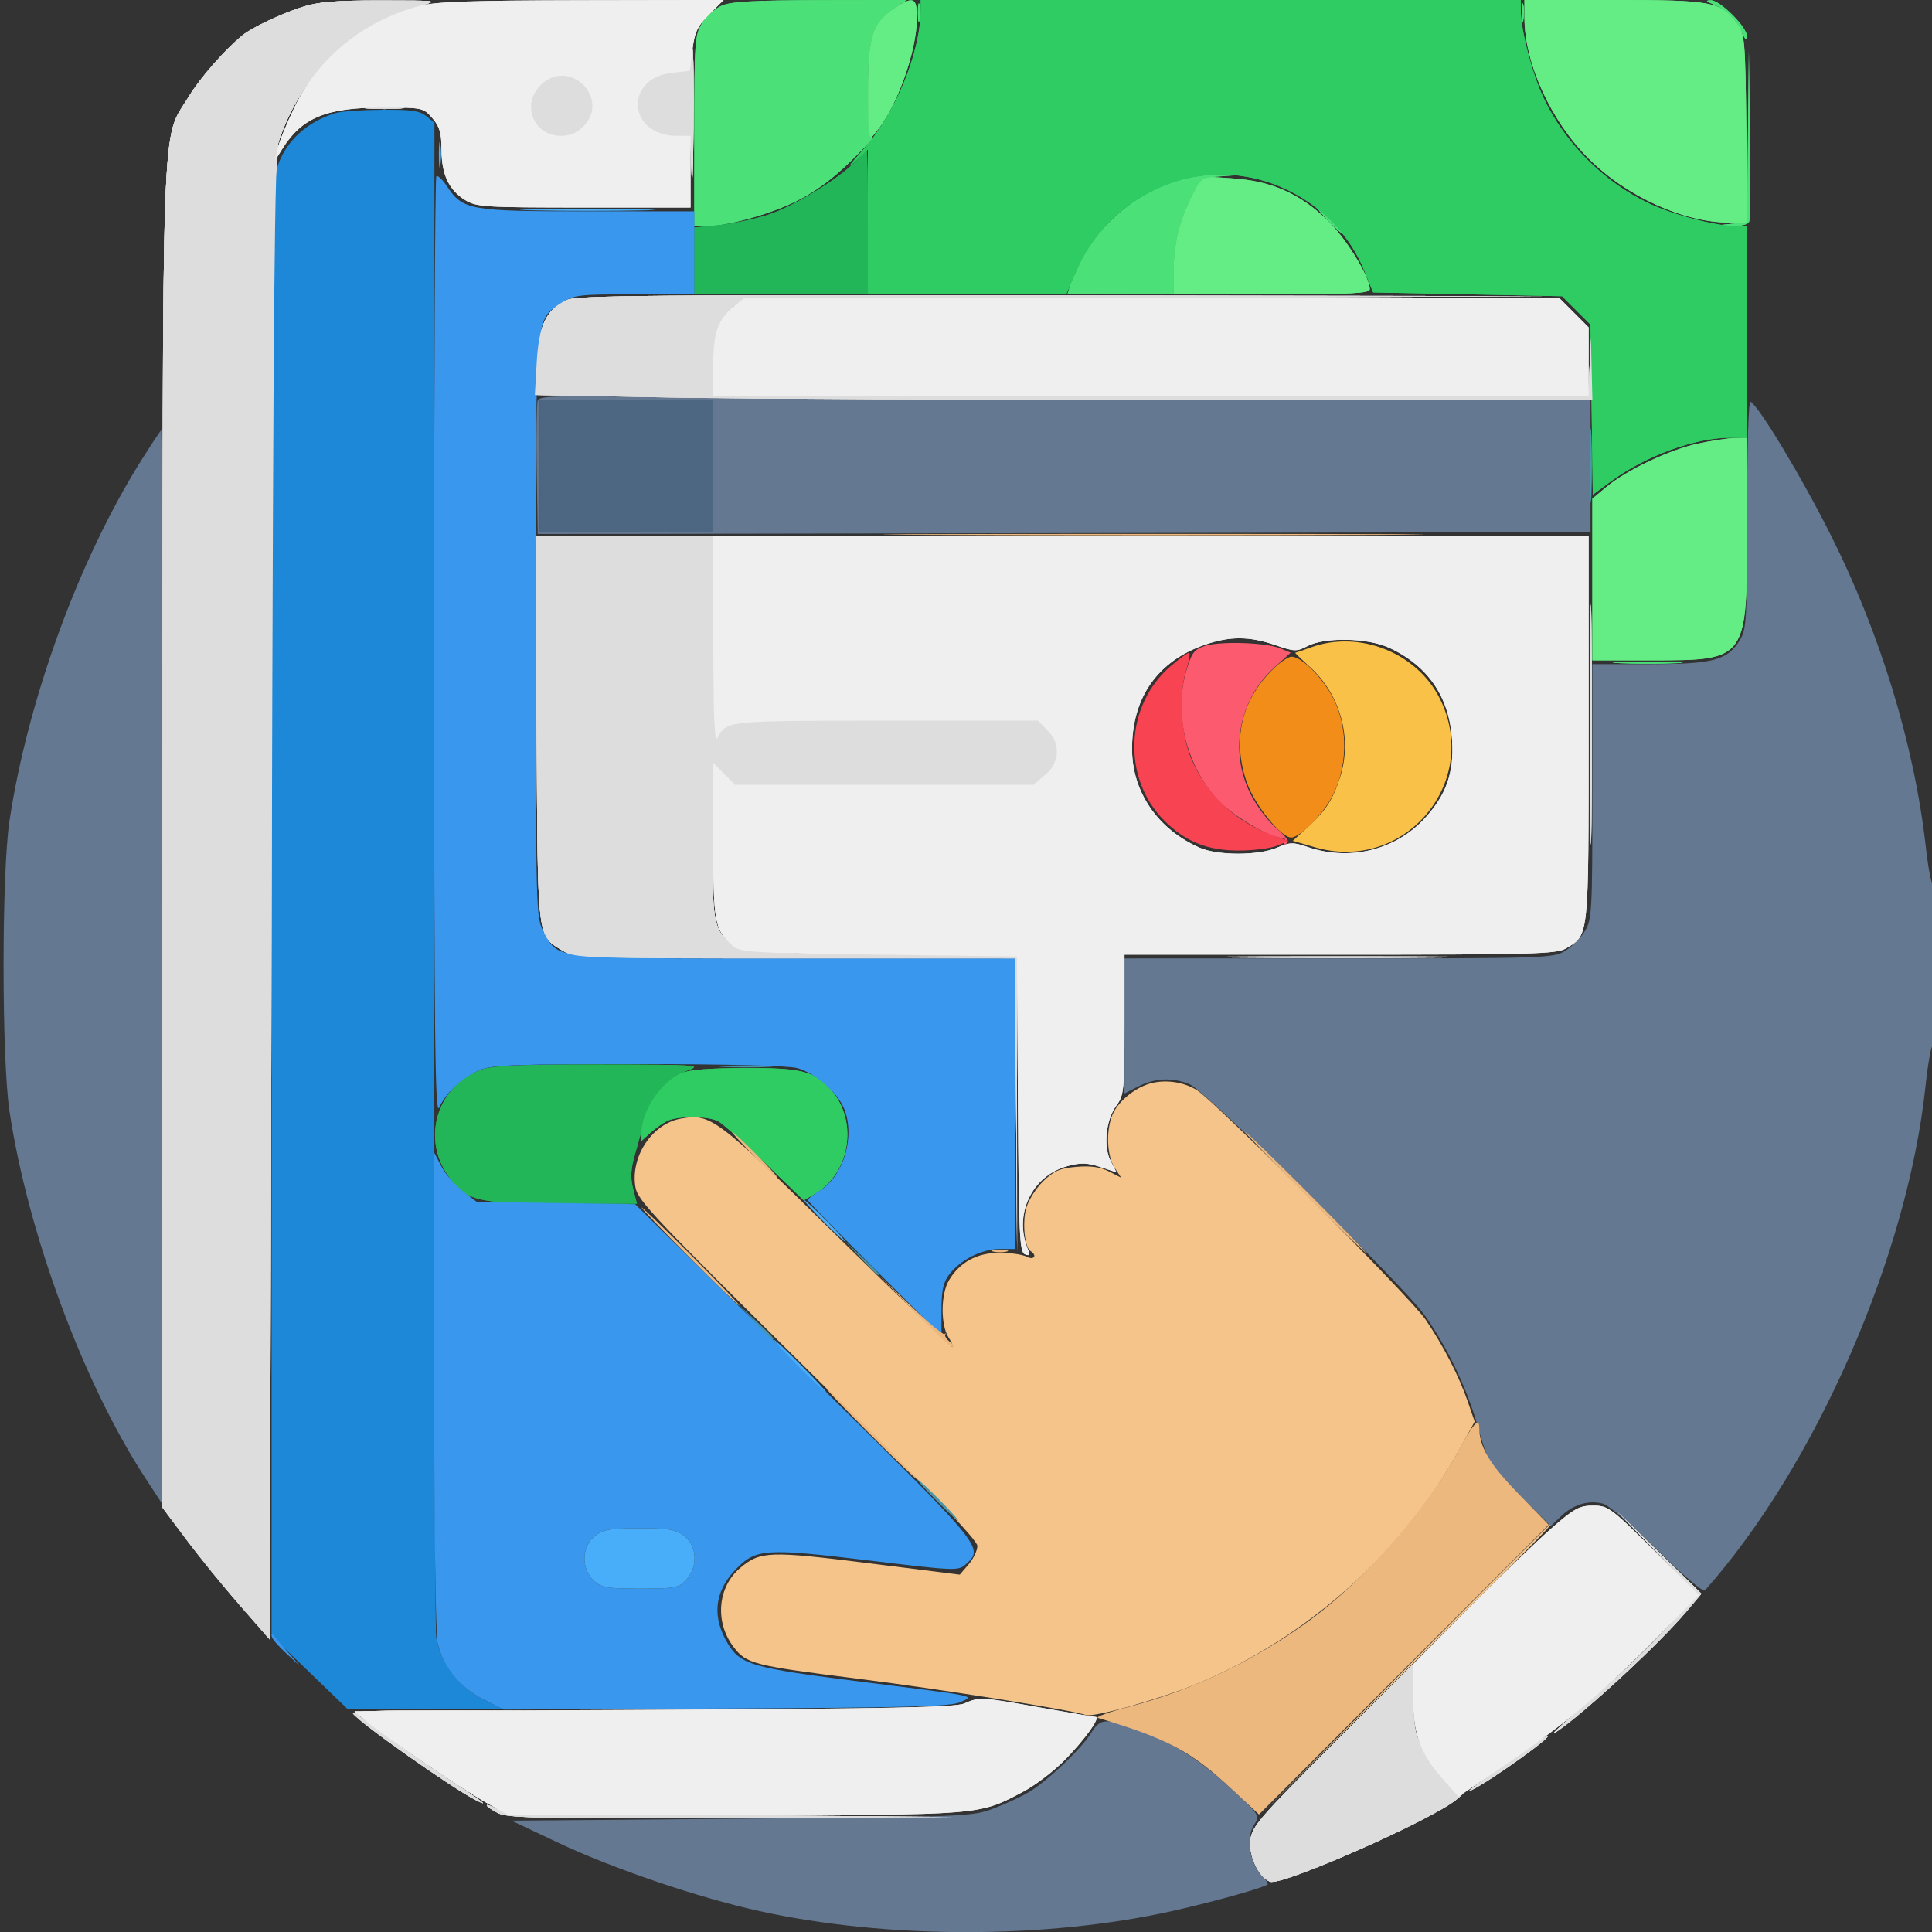 <svg xmlns="http://www.w3.org/2000/svg" viewBox="0 0 512 512" version="1.1"><rect x="0" y="0" width="512" height="512" fill="#333333" stroke="none"/><path d="M 191.270 1.483 C 189.493 2.255, 187.132 4.375, 186.023 6.193 C 184.143 9.278, 184.007 11.197, 184.004 34.750 L 184 60 186.750 59.983 C 192.561 59.946, 203.806 56.875, 210.882 53.393 C 215.892 50.928, 220.551 47.522, 225.382 42.795 C 229.297 38.964, 231.938 36.120, 231.250 36.474 C 230.281 36.973, 230 34.233, 230.002 24.309 C 230.003 9.733, 231.134 6.121, 236.898 2.270 L 240.296 0 217.398 0.039 C 200.008 0.069, 193.723 0.416, 191.270 1.483 M 243.252 3.500 C 243.263 5.700, 243.468 6.482, 243.707 5.238 C 243.946 3.994, 243.937 2.194, 243.687 1.238 C 243.437 0.282, 243.241 1.300, 243.252 3.500 M 403.252 3.500 C 403.263 5.700, 403.468 6.482, 403.707 5.238 C 403.946 3.994, 403.937 2.194, 403.687 1.238 C 403.437 0.282, 403.241 1.300, 403.252 3.500 M 453.979 1.116 C 457.478 2.512, 460.058 5.013, 461.597 8.500 C 462.513 10.573, 462.934 10.923, 462.961 9.632 C 463.012 7.196, 455.779 -0.018, 453.368 0.063 C 451.911 0.113, 452.046 0.345, 453.979 1.116 M 463.229 36.190 L 463 58.879 459.250 59.272 L 455.500 59.664 459.281 59.832 C 461.557 59.933, 463.257 59.493, 463.552 58.726 C 463.820 58.026, 463.909 47.563, 463.750 35.476 L 463.459 13.500 463.229 36.190 M 313 47.603 C 299.627 51.181, 287.614 62.667, 283.562 75.750 L 282.865 78 296.933 78 L 311 78 311.024 72.250 C 311.056 64.754, 312.463 58.720, 315.676 52.297 C 318.248 47.157, 318.340 47.091, 323.390 46.732 L 328.500 46.370 323.500 46.251 C 320.750 46.185, 316.025 46.794, 313 47.603 M 352 58.500 C 353.866 60.425, 355.617 62, 355.892 62 C 356.167 62, 354.866 60.425, 353 58.500 C 351.134 56.575, 349.383 55, 349.108 55 C 348.833 55, 350.134 56.575, 352 58.500 M 429.296 175.744 C 433.583 175.932, 440.333 175.931, 444.296 175.742 C 448.258 175.552, 444.750 175.399, 436.500 175.400 C 428.250 175.401, 425.008 175.556, 429.296 175.744" stroke="none" fill="#4ce079" fill-rule="evenodd"/><path d="M 236.898 2.270 C 231.101 6.143, 229.999 9.712, 230.035 24.500 L 230.067 37.500 232.144 35.003 C 237.714 28.307, 243 13.505, 243 4.606 C 243 -0.740, 241.985 -1.129, 236.898 2.270 M 404 4.606 C 404 16.715, 410.912 31.932, 420.990 42.010 C 431.085 52.105, 446.284 59, 458.443 59 L 463.098 59 462.799 34.071 C 462.519 10.688, 462.372 8.967, 460.429 6.321 C 456.108 0.436, 453.870 0.003, 427.750 0.002 L 404 0 404 4.606 M 315.764 52.123 C 312.466 58.713, 311.057 64.699, 311.024 72.250 L 311 78 337 78 C 358.067 78, 363 77.746, 363 76.660 C 363 73.286, 356.538 62.853, 351.493 58.081 C 344.145 51.132, 336.707 47.915, 326.478 47.260 L 318.455 46.746 315.764 52.123 M 450 117.560 C 442.464 119.185, 431.147 124.535, 425.750 129.025 L 422 132.146 422 153.573 L 422 175 437.750 174.996 C 462.981 174.990, 463 174.964, 463 140.099 L 463 116 459.750 116.079 C 457.962 116.123, 453.575 116.789, 450 117.560" stroke="none" fill="#64ed85" fill-rule="evenodd"/><path d="M 236.898 2.270 C 231.101 6.143, 229.999 9.712, 230.035 24.500 L 230.067 37.500 232.144 35.003 C 237.714 28.307, 243 13.505, 243 4.606 C 243 -0.740, 241.985 -1.129, 236.898 2.270 M 404 4.606 C 404 16.715, 410.912 31.932, 420.990 42.010 C 431.085 52.105, 446.284 59, 458.443 59 L 463.098 59 462.799 34.071 C 462.519 10.688, 462.372 8.967, 460.429 6.321 C 456.108 0.436, 453.870 0.003, 427.750 0.002 L 404 0 404 4.606 M 315.764 52.123 C 312.466 58.713, 311.057 64.699, 311.024 72.250 L 311 78 337 78 C 358.067 78, 363 77.746, 363 76.660 C 363 73.286, 356.538 62.853, 351.493 58.081 C 344.145 51.132, 336.707 47.915, 326.478 47.260 L 318.455 46.746 315.764 52.123 M 450 117.560 C 442.464 119.185, 431.147 124.535, 425.750 129.025 L 422 132.146 422 153.573 L 422 175 437.750 174.996 C 462.981 174.990, 463 174.964, 463 140.099 L 463 116 459.750 116.079 C 457.962 116.123, 453.575 116.789, 450 117.560" stroke="none" fill="#64ed85" fill-rule="evenodd"/><path d="M 191.270 1.483 C 189.493 2.255, 187.132 4.375, 186.023 6.193 C 184.143 9.278, 184.007 11.197, 184.004 34.750 L 184 60 186.750 59.983 C 192.561 59.946, 203.806 56.875, 210.882 53.393 C 215.892 50.928, 220.551 47.522, 225.382 42.795 C 229.297 38.964, 231.938 36.120, 231.250 36.474 C 230.281 36.973, 230 34.233, 230.002 24.309 C 230.003 9.733, 231.134 6.121, 236.898 2.270 L 240.296 0 217.398 0.039 C 200.008 0.069, 193.723 0.416, 191.270 1.483 M 243.252 3.500 C 243.263 5.700, 243.468 6.482, 243.707 5.238 C 243.946 3.994, 243.937 2.194, 243.687 1.238 C 243.437 0.282, 243.241 1.300, 243.252 3.500 M 403.252 3.500 C 403.263 5.700, 403.468 6.482, 403.707 5.238 C 403.946 3.994, 403.937 2.194, 403.687 1.238 C 403.437 0.282, 403.241 1.300, 403.252 3.500 M 453.979 1.116 C 457.478 2.512, 460.058 5.013, 461.597 8.500 C 462.513 10.573, 462.934 10.923, 462.961 9.632 C 463.012 7.196, 455.779 -0.018, 453.368 0.063 C 451.911 0.113, 452.046 0.345, 453.979 1.116 M 463.229 36.190 L 463 58.879 459.250 59.272 L 455.500 59.664 459.281 59.832 C 461.557 59.933, 463.257 59.493, 463.552 58.726 C 463.820 58.026, 463.909 47.563, 463.750 35.476 L 463.459 13.500 463.229 36.190 M 313 47.603 C 299.627 51.181, 287.614 62.667, 283.562 75.750 L 282.865 78 296.933 78 L 311 78 311.024 72.250 C 311.056 64.754, 312.463 58.720, 315.676 52.297 C 318.248 47.157, 318.340 47.091, 323.390 46.732 L 328.500 46.370 323.500 46.251 C 320.750 46.185, 316.025 46.794, 313 47.603 M 352 58.500 C 353.866 60.425, 355.617 62, 355.892 62 C 356.167 62, 354.866 60.425, 353 58.500 C 351.134 56.575, 349.383 55, 349.108 55 C 348.833 55, 350.134 56.575, 352 58.500 M 429.296 175.744 C 433.583 175.932, 440.333 175.931, 444.296 175.742 C 448.258 175.552, 444.750 175.399, 436.500 175.400 C 428.250 175.401, 425.008 175.556, 429.296 175.744" stroke="none" fill="#4ce079" fill-rule="evenodd"/><path d="M 226.924 42.589 C 222.502 47.312, 210.008 54.917, 203.206 57.027 C 199.518 58.170, 193.688 59.372, 190.250 59.698 L 184 60.289 184 69.145 L 184 78 207 78 L 230 78 230 59 C 230 48.550, 229.853 40, 229.674 40 C 229.495 40, 228.258 41.165, 226.924 42.589 M 127.637 283.465 C 116.221 287.535, 111.734 300.956, 118.416 311.052 C 123.172 318.239, 126.085 319, 148.854 319 L 168.787 319 167.785 315.050 C 167.025 312.056, 167.150 309.818, 168.303 305.800 C 169.139 302.885, 170.334 298.580, 170.957 296.233 C 172.445 290.629, 177.066 285.499, 182.293 283.648 C 186.210 282.261, 184.603 282.155, 159 282.123 C 138.110 282.096, 130.571 282.419, 127.637 283.465" stroke="none" fill="#23b658" fill-rule="evenodd"/><path d="M 243.983 2.750 C 243.910 14.177, 237.142 30.423, 228.452 40.024 C 225.228 43.586, 224.257 44.949, 226.295 43.054 L 230 39.608 230 58.804 L 230 78 256.277 78 L 282.555 78 285.293 71.715 C 290.570 59.601, 301.057 50.719, 313.974 47.422 C 333.138 42.531, 354.025 53.202, 361.550 71.729 L 363.894 77.500 388.932 78 L 413.971 78.500 417.735 82.265 L 421.500 86.029 421.804 108.561 L 422.107 131.092 426.945 127.540 C 436.060 120.849, 449.134 116.035, 458.250 116.012 L 463 116 463 88 L 463 60 460.250 59.983 C 454.946 59.949, 443.613 57.007, 437.166 53.990 C 425.096 48.342, 414.658 37.904, 409.010 25.834 C 405.993 19.387, 403.051 8.054, 403.017 2.750 L 403 0 323.500 0 L 244 0 243.983 2.750 M 180.500 284.412 C 175.113 286.806, 170 294.466, 170 300.142 L 170 302.349 172.250 300.299 C 173.488 299.172, 175.483 297.744, 176.684 297.125 C 179.509 295.670, 187.511 295.677, 190.316 297.137 C 191.517 297.762, 197.111 302.738, 202.747 308.195 L 212.994 318.116 215.946 316.373 C 225.209 310.901, 227.454 297.446, 220.485 289.165 C 216.046 283.889, 212.673 282.996, 197.349 283.039 C 188.053 283.065, 182.514 283.517, 180.500 284.412" stroke="none" fill="#2fcc63" fill-rule="evenodd"/><path d="M 143 123.500 L 143 141 166 141 L 189 141 189 123.500 L 189 106 166 106 L 143 106 143 123.500" stroke="none" fill="#4d6682" fill-rule="evenodd"/><path d="M 80 1.886 C 74.359 3.709, 66.829 7.284, 64.291 9.342 C 59.620 13.130, 53.031 20.640, 50.026 25.602 C 42.630 37.811, 43.119 23.980, 43.079 222 L 43.043 399.500 49.406 408 C 52.905 412.675, 59.308 420.547, 63.634 425.494 L 71.500 434.488 72.010 237.994 C 72.427 77.640, 72.767 40.764, 73.859 37.500 C 79.897 19.442, 93.541 6.311, 111.206 1.557 C 116.410 0.156, 116.235 0.131, 101 0.120 C 88.848 0.110, 84.312 0.492, 80 1.886 M 183 15.870 C 183 18.549, 182.686 18.775, 178.283 19.272 C 165.269 20.738, 166.286 36, 179.398 36 L 182.928 36 183.254 45.750 C 183.434 51.112, 183.676 45.938, 183.791 34.250 C 183.906 22.563, 183.775 13, 183.500 13 C 183.225 13, 183 14.291, 183 15.870 M 143.611 22.250 C 137.952 27.341, 141.179 36, 148.734 36 C 150.965 36, 152.914 35.177, 154.545 33.545 C 161.821 26.270, 151.264 15.365, 143.611 22.250 M 97.280 28.736 C 99.909 28.943, 103.959 28.940, 106.280 28.731 C 108.601 28.521, 106.450 28.352, 101.500 28.355 C 96.550 28.358, 94.651 28.530, 97.280 28.736 M 150.396 79.429 C 144.893 81.825, 142.803 86.051, 142.240 95.923 L 141.741 104.671 177.121 105.334 C 196.579 105.699, 259.637 105.998, 317.250 105.998 L 422 106 421.799 97.750 L 421.598 89.500 421.257 97.250 L 420.916 105 304.958 105 L 189 105 189 96.950 C 189 88.475, 190.122 85.010, 194.002 81.498 C 196.172 79.534, 198.022 79.491, 302.855 78.991 L 409.500 78.482 281.500 78.280 C 175.855 78.114, 152.958 78.314, 150.396 79.429 M 421.465 192 C 421.465 220.325, 421.593 231.913, 421.749 217.750 C 421.906 203.588, 421.906 180.413, 421.749 166.250 C 421.593 152.088, 421.465 163.675, 421.465 192 M 142.207 193.295 C 142.532 250.263, 142.226 247.728, 149.304 252.044 C 152.375 253.916, 154.776 253.993, 210.738 253.996 L 268.977 254 269.256 293 L 269.535 332 269.518 292.750 L 269.500 253.500 232.854 253 C 185.623 252.356, 189 254.694, 189 222.627 L 189 202.154 191.923 205.077 L 194.846 208 234.346 208 L 273.847 208 276.923 205.411 C 280.899 202.065, 281.159 197.069, 277.545 193.455 L 275.091 191 234.737 191 C 192.355 191, 192.631 190.972, 190.155 195.500 C 189.341 196.989, 189.053 190.405, 189.030 169.750 L 189 142 165.457 142 L 141.915 142 142.207 193.295 M 325.679 253.749 C 341.177 253.904, 366.827 253.904, 382.679 253.750 C 398.530 253.595, 385.850 253.468, 354.500 253.468 C 323.150 253.468, 310.180 253.594, 325.679 253.749 M 439.267 411.533 L 450.034 422.567 441.658 431.543 C 437.052 436.479, 429.322 443.889, 424.482 448.009 C 413.688 457.196, 409.867 460.673, 412.500 458.912 C 419.866 453.987, 439.801 435.527, 447.040 426.928 L 450.889 422.355 439.694 411.428 L 428.500 400.500 439.267 411.533 M 353.169 462.331 C 333.871 481.644, 331.810 484.033, 331.375 487.581 C 330.860 491.787, 333.546 497.505, 336.585 498.671 C 339.682 499.859, 379.281 482.396, 386 476.879 C 387.375 475.750, 387.975 475.094, 387.334 475.420 C 385.835 476.184, 379.668 468.986, 376.755 463.076 C 374.935 459.384, 374.500 456.810, 374.500 449.750 C 374.500 444.938, 374.496 441, 374.491 441 C 374.486 441, 364.891 450.599, 353.169 462.331 M 93.528 454.045 C 94.911 456.284, 119.562 473.705, 126 476.994 C 130.130 479.104, 128.005 477.506, 118 470.981 C 112.775 467.574, 105.429 462.472, 101.676 459.643 L 94.852 454.500 116.676 453.954 L 138.500 453.408 115.734 453.274 C 102.356 453.195, 93.199 453.512, 93.528 454.045 M 401 466.143 C 390.524 473.462, 388.066 475.301, 390 474.373 C 395.042 471.954, 412.585 459.356, 409.872 460.102 C 409.668 460.159, 405.675 462.877, 401 466.143 M 129 478.439 C 129 478.719, 130.328 479.635, 131.950 480.474 C 134.513 481.799, 142.637 481.969, 193.700 481.766 L 252.500 481.531 193 481.016 C 147.140 480.618, 132.984 480.205, 131.250 479.215 C 130.012 478.508, 129 478.159, 129 478.439" stroke="none" fill="#dddddd" fill-rule="evenodd"/><path d="M 142.505 106.125 C 142.200 106.922, 142.074 115.207, 142.225 124.537 L 142.500 141.500 165.750 141.490 C 178.537 141.484, 241.313 141.372, 305.250 141.240 L 421.500 141 421.500 123.500 L 421.500 106 316.913 106 C 259.391 106, 196.742 105.702, 177.694 105.339 C 147.959 104.771, 142.982 104.882, 142.505 106.125 M 143 123.500 L 143 141 166 141 L 189 141 189 123.500 L 189 106 166 106 L 143 106 143 123.500 M 462.996 136.191 C 462.993 164.081, 462.843 166.746, 461.114 169.580 C 457.810 174.998, 454.063 176, 437.099 176 L 422 176 421.996 209.750 C 421.993 241.663, 421.884 243.677, 420.005 246.759 C 418.912 248.552, 416.552 250.912, 414.759 252.005 C 411.608 253.926, 409.614 253.993, 354.750 253.996 L 298 254 298 271.892 L 298 289.784 301.711 287.892 C 306.079 285.665, 310.810 285.475, 315.282 287.347 C 319.498 289.111, 371.906 340.597, 377.466 348.437 C 383.484 356.922, 388.559 367.450, 391.464 377.473 C 394.624 388.377, 394.472 388.130, 403.411 396.956 L 410.961 404.411 413.731 401.777 C 416.976 398.690, 420.907 397.509, 424.737 398.470 C 426.324 398.868, 432.416 404.039, 439.238 410.777 C 446.205 417.657, 451.346 422.010, 451.845 421.448 C 481.228 388.336, 505.500 332.841, 510.283 287.838 C 510.916 281.877, 511.787 277, 512.217 277 C 512.648 277, 512.964 266.988, 512.921 254.750 C 512.878 242.512, 512.566 233.175, 512.229 234 C 511.891 234.825, 511.041 230.441, 510.338 224.258 C 507.270 197.243, 498.261 167.771, 485.056 141.555 C 477.347 126.248, 466.315 107.931, 463.911 106.445 C 463.371 106.111, 462.998 118.225, 462.996 136.191 M 37.290 122.250 C 20.901 148.353, 7.341 185.510, 2.513 217.542 C 0.421 231.422, 0.424 280.596, 2.518 294.500 C 7.381 326.794, 22.031 366.404, 38.393 391.500 L 42.957 398.500 42.979 256.250 C 42.990 178.012, 42.881 114, 42.735 114 C 42.589 114, 40.139 117.713, 37.290 122.250 M 289.101 459.337 C 286.575 463.424, 277.793 471.785, 272.851 474.807 C 270.844 476.034, 266.569 478.032, 263.351 479.247 C 257.611 481.414, 256.344 481.466, 196.536 481.978 L 135.571 482.500 147.905 488.334 C 162.441 495.209, 184.865 502.837, 201.066 506.419 C 234.969 513.913, 277.400 513.903, 310.893 506.391 C 321.840 503.935, 335.012 500.251, 335.921 499.391 C 336.152 499.171, 335.328 497.913, 334.089 496.594 C 331.104 493.417, 330.221 486.838, 332.345 483.596 C 333.928 481.181, 333.854 481.061, 326.603 474.325 C 318.115 466.438, 310.683 461.726, 301.446 458.373 C 292.867 455.259, 291.558 455.361, 289.101 459.337" stroke="none" fill="#647892" fill-rule="evenodd"/><path d="M 347.500 171.529 C 345.300 172.321, 343.386 172.977, 343.247 172.985 C 343.108 172.993, 344.830 174.659, 347.075 176.687 C 355.251 184.074, 358.446 195.705, 355.126 206 C 353.210 211.943, 351.389 214.751, 346.589 219.164 L 342.603 222.829 348.468 224.534 C 372.336 231.472, 392.691 207.085, 381.487 184.975 C 375.388 172.939, 360.231 166.942, 347.500 171.529" stroke="none" fill="#fac149" fill-rule="evenodd"/><path d="M 336.901 177.784 C 328.800 186.149, 326.587 196.304, 330.446 207.411 C 332.512 213.357, 339.532 222.039, 342.213 221.964 C 343.971 221.915, 348.137 218.227, 351.209 214 C 356.912 206.153, 357.865 194.332, 353.511 185.434 C 350.731 179.751, 345.012 173.979, 342.215 174.034 C 341.272 174.052, 338.881 175.740, 336.901 177.784" stroke="none" fill="#f38d1a" fill-rule="evenodd"/><path d="M 319.235 171.201 C 316.418 172.148, 315.749 173.057, 314.363 177.824 C 311.099 189.052, 314.213 202.296, 322.299 211.570 C 325.849 215.642, 336.304 222, 339.449 222 C 340.456 222, 340.835 222.458, 340.405 223.155 C 339.949 223.892, 340.132 224.037, 340.910 223.556 C 341.748 223.037, 340.879 221.733, 338.125 219.375 C 335.923 217.491, 332.857 213.373, 331.311 210.224 C 325.702 198.802, 328.366 185.323, 337.944 176.670 L 342.043 172.967 339.271 171.821 C 335.461 170.246, 323.207 169.867, 319.235 171.201" stroke="none" fill="#fc5b6f" fill-rule="evenodd"/><path d="M 310.241 176.526 C 298.103 186.916, 297.297 206.230, 308.533 217.467 C 314.154 223.088, 320.107 225.454, 328.500 225.404 C 332.350 225.381, 336.850 224.794, 338.500 224.099 L 341.500 222.836 337.844 221.568 C 327.836 218.097, 320.112 211.019, 315.857 201.420 C 313.038 195.061, 312.335 184.171, 314.329 177.750 C 315.140 175.137, 315.479 173, 315.082 173 C 314.685 173, 312.506 174.587, 310.241 176.526" stroke="none" fill="#f74352" fill-rule="evenodd"/><path d="M 80 1.886 C 74.359 3.709, 66.829 7.284, 64.291 9.342 C 59.620 13.130, 53.031 20.640, 50.026 25.602 C 42.630 37.811, 43.119 23.980, 43.079 222 L 43.043 399.500 49.406 408 C 52.905 412.675, 59.308 420.547, 63.634 425.494 L 71.500 434.488 72.010 237.994 C 72.427 77.640, 72.767 40.764, 73.859 37.500 C 79.897 19.442, 93.541 6.311, 111.206 1.557 C 116.410 0.156, 116.235 0.131, 101 0.120 C 88.848 0.110, 84.312 0.492, 80 1.886 M 183 15.870 C 183 18.549, 182.686 18.775, 178.283 19.272 C 165.269 20.738, 166.286 36, 179.398 36 L 182.928 36 183.254 45.750 C 183.434 51.112, 183.676 45.938, 183.791 34.250 C 183.906 22.563, 183.775 13, 183.500 13 C 183.225 13, 183 14.291, 183 15.870 M 143.611 22.250 C 137.952 27.341, 141.179 36, 148.734 36 C 150.965 36, 152.914 35.177, 154.545 33.545 C 161.821 26.270, 151.264 15.365, 143.611 22.250 M 97.280 28.736 C 99.909 28.943, 103.959 28.940, 106.280 28.731 C 108.601 28.521, 106.450 28.352, 101.500 28.355 C 96.550 28.358, 94.651 28.530, 97.280 28.736 M 150.396 79.429 C 144.893 81.825, 142.803 86.051, 142.240 95.923 L 141.741 104.671 177.121 105.334 C 196.579 105.699, 259.637 105.998, 317.250 105.998 L 422 106 421.799 97.750 L 421.598 89.500 421.257 97.250 L 420.916 105 304.958 105 L 189 105 189 96.950 C 189 88.475, 190.122 85.010, 194.002 81.498 C 196.172 79.534, 198.022 79.491, 302.855 78.991 L 409.500 78.482 281.500 78.280 C 175.855 78.114, 152.958 78.314, 150.396 79.429 M 421.465 192 C 421.465 220.325, 421.593 231.913, 421.749 217.750 C 421.906 203.588, 421.906 180.413, 421.749 166.250 C 421.593 152.088, 421.465 163.675, 421.465 192 M 142.207 193.295 C 142.532 250.263, 142.226 247.728, 149.304 252.044 C 152.375 253.916, 154.776 253.993, 210.738 253.996 L 268.977 254 269.256 293 L 269.535 332 269.518 292.750 L 269.500 253.500 232.854 253 C 185.623 252.356, 189 254.694, 189 222.627 L 189 202.154 191.923 205.077 L 194.846 208 234.346 208 L 273.847 208 276.923 205.411 C 280.899 202.065, 281.159 197.069, 277.545 193.455 L 275.091 191 234.737 191 C 192.355 191, 192.631 190.972, 190.155 195.500 C 189.341 196.989, 189.053 190.405, 189.030 169.750 L 189 142 165.457 142 L 141.915 142 142.207 193.295 M 325.679 253.749 C 341.177 253.904, 366.827 253.904, 382.679 253.750 C 398.530 253.595, 385.850 253.468, 354.500 253.468 C 323.150 253.468, 310.180 253.594, 325.679 253.749 M 439.267 411.533 L 450.034 422.567 441.658 431.543 C 437.052 436.479, 429.322 443.889, 424.482 448.009 C 413.688 457.196, 409.867 460.673, 412.500 458.912 C 419.866 453.987, 439.801 435.527, 447.040 426.928 L 450.889 422.355 439.694 411.428 L 428.500 400.500 439.267 411.533 M 353.169 462.331 C 333.871 481.644, 331.810 484.033, 331.375 487.581 C 330.860 491.787, 333.546 497.505, 336.585 498.671 C 339.682 499.859, 379.281 482.396, 386 476.879 C 387.375 475.750, 387.975 475.094, 387.334 475.420 C 385.835 476.184, 379.668 468.986, 376.755 463.076 C 374.935 459.384, 374.500 456.810, 374.500 449.750 C 374.500 444.938, 374.496 441, 374.491 441 C 374.486 441, 364.891 450.599, 353.169 462.331 M 93.528 454.045 C 94.911 456.284, 119.562 473.705, 126 476.994 C 130.130 479.104, 128.005 477.506, 118 470.981 C 112.775 467.574, 105.429 462.472, 101.676 459.643 L 94.852 454.500 116.676 453.954 L 138.500 453.408 115.734 453.274 C 102.356 453.195, 93.199 453.512, 93.528 454.045 M 401 466.143 C 390.524 473.462, 388.066 475.301, 390 474.373 C 395.042 471.954, 412.585 459.356, 409.872 460.102 C 409.668 460.159, 405.675 462.877, 401 466.143 M 129 478.439 C 129 478.719, 130.328 479.635, 131.950 480.474 C 134.513 481.799, 142.637 481.969, 193.700 481.766 L 252.500 481.531 193 481.016 C 147.140 480.618, 132.984 480.205, 131.250 479.215 C 130.012 478.508, 129 478.159, 129 478.439" stroke="none" fill="#dddddd" fill-rule="evenodd"/><path d="M 80 1.886 C 74.359 3.709, 66.829 7.284, 64.291 9.342 C 59.620 13.130, 53.031 20.640, 50.026 25.602 C 42.630 37.811, 43.119 23.980, 43.079 222 L 43.043 399.500 49.406 408 C 52.905 412.675, 59.308 420.547, 63.634 425.494 L 71.500 434.488 72.010 237.994 C 72.427 77.640, 72.767 40.764, 73.859 37.500 C 79.897 19.442, 93.541 6.311, 111.206 1.557 C 116.410 0.156, 116.235 0.131, 101 0.120 C 88.848 0.110, 84.312 0.492, 80 1.886 M 183 15.870 C 183 18.549, 182.686 18.775, 178.283 19.272 C 165.269 20.738, 166.286 36, 179.398 36 L 182.928 36 183.254 45.750 C 183.434 51.112, 183.676 45.938, 183.791 34.250 C 183.906 22.563, 183.775 13, 183.500 13 C 183.225 13, 183 14.291, 183 15.870 M 143.611 22.250 C 137.952 27.341, 141.179 36, 148.734 36 C 150.965 36, 152.914 35.177, 154.545 33.545 C 161.821 26.270, 151.264 15.365, 143.611 22.250 M 97.280 28.736 C 99.909 28.943, 103.959 28.940, 106.280 28.731 C 108.601 28.521, 106.450 28.352, 101.500 28.355 C 96.550 28.358, 94.651 28.530, 97.280 28.736 M 150.396 79.429 C 144.893 81.825, 142.803 86.051, 142.240 95.923 L 141.741 104.671 177.121 105.334 C 196.579 105.699, 259.637 105.998, 317.250 105.998 L 422 106 421.799 97.750 L 421.598 89.500 421.257 97.250 L 420.916 105 304.958 105 L 189 105 189 96.950 C 189 88.475, 190.122 85.010, 194.002 81.498 C 196.172 79.534, 198.022 79.491, 302.855 78.991 L 409.500 78.482 281.500 78.280 C 175.855 78.114, 152.958 78.314, 150.396 79.429 M 421.465 192 C 421.465 220.325, 421.593 231.913, 421.749 217.750 C 421.906 203.588, 421.906 180.413, 421.749 166.250 C 421.593 152.088, 421.465 163.675, 421.465 192 M 142.207 193.295 C 142.532 250.263, 142.226 247.728, 149.304 252.044 C 152.375 253.916, 154.776 253.993, 210.738 253.996 L 268.977 254 269.256 293 L 269.535 332 269.518 292.750 L 269.500 253.500 232.854 253 C 185.623 252.356, 189 254.694, 189 222.627 L 189 202.154 191.923 205.077 L 194.846 208 234.346 208 L 273.847 208 276.923 205.411 C 280.899 202.065, 281.159 197.069, 277.545 193.455 L 275.091 191 234.737 191 C 192.355 191, 192.631 190.972, 190.155 195.500 C 189.341 196.989, 189.053 190.405, 189.030 169.750 L 189 142 165.457 142 L 141.915 142 142.207 193.295 M 325.679 253.749 C 341.177 253.904, 366.827 253.904, 382.679 253.750 C 398.530 253.595, 385.850 253.468, 354.500 253.468 C 323.150 253.468, 310.180 253.594, 325.679 253.749 M 439.267 411.533 L 450.034 422.567 441.658 431.543 C 437.052 436.479, 429.322 443.889, 424.482 448.009 C 413.688 457.196, 409.867 460.673, 412.500 458.912 C 419.866 453.987, 439.801 435.527, 447.040 426.928 L 450.889 422.355 439.694 411.428 L 428.500 400.500 439.267 411.533 M 353.169 462.331 C 333.871 481.644, 331.810 484.033, 331.375 487.581 C 330.860 491.787, 333.546 497.505, 336.585 498.671 C 339.682 499.859, 379.281 482.396, 386 476.879 C 387.375 475.750, 387.975 475.094, 387.334 475.420 C 385.835 476.184, 379.668 468.986, 376.755 463.076 C 374.935 459.384, 374.500 456.810, 374.500 449.750 C 374.500 444.938, 374.496 441, 374.491 441 C 374.486 441, 364.891 450.599, 353.169 462.331 M 93.528 454.045 C 94.911 456.284, 119.562 473.705, 126 476.994 C 130.130 479.104, 128.005 477.506, 118 470.981 C 112.775 467.574, 105.429 462.472, 101.676 459.643 L 94.852 454.500 116.676 453.954 L 138.500 453.408 115.734 453.274 C 102.356 453.195, 93.199 453.512, 93.528 454.045 M 401 466.143 C 390.524 473.462, 388.066 475.301, 390 474.373 C 395.042 471.954, 412.585 459.356, 409.872 460.102 C 409.668 460.159, 405.675 462.877, 401 466.143 M 129 478.439 C 129 478.719, 130.328 479.635, 131.950 480.474 C 134.513 481.799, 142.637 481.969, 193.700 481.766 L 252.500 481.531 193 481.016 C 147.140 480.618, 132.984 480.205, 131.250 479.215 C 130.012 478.508, 129 478.159, 129 478.439" stroke="none" fill="#dddddd" fill-rule="evenodd"/><path d="M 111.206 1.557 C 96.328 5.561, 84.397 15.216, 78.058 28.379 C 75.908 32.846, 73.871 37.850, 73.532 39.500 L 72.916 42.500 74.817 39.457 C 79.986 31.185, 86.461 28.511, 101.335 28.505 C 111.969 28.500, 112.214 28.552, 114.585 31.306 C 116.505 33.536, 117 35.238, 117 39.605 C 117 46.192, 118.975 50.404, 123.299 53.040 C 126.274 54.855, 128.495 54.993, 154.750 54.996 L 183 55 183 45.500 L 183 36 179.434 36 C 166.370 36, 165.228 20.743, 178.183 19.283 L 182.799 18.763 183.499 13.165 C 184.082 8.492, 184.824 6.941, 187.981 3.783 L 191.765 0 154.132 0.066 C 124.872 0.117, 115.322 0.449, 111.206 1.557 M 143.611 22.250 C 137.952 27.341, 141.179 36, 148.734 36 C 150.965 36, 152.914 35.177, 154.545 33.545 C 161.821 26.270, 151.264 15.365, 143.611 22.250 M 194.615 81.088 C 190.280 84.498, 189 88.115, 189 96.950 L 189 105 305 105 L 421 105 421 95.882 L 421 86.765 417.118 82.882 L 413.235 79 305.253 79 L 197.270 79 194.615 81.088 M 189.030 169.750 C 189.053 190.405, 189.341 196.989, 190.155 195.500 C 192.631 190.972, 192.355 191, 234.737 191 L 275.091 191 277.545 193.455 C 281.159 197.069, 280.899 202.065, 276.923 205.411 L 273.847 208 234.346 208 L 194.846 208 191.923 205.077 L 189 202.154 189 222.627 C 189 244.306, 189.357 246.297, 194.001 250.502 C 196.099 252.402, 198.003 252.524, 232.854 253 L 269.500 253.500 269.762 292.647 C 269.994 327.455, 270.200 331.863, 271.623 332.409 C 272.853 332.881, 273.049 332.616, 272.470 331.261 C 268.497 321.965, 273.365 311.594, 282.908 309.025 C 286.417 308.080, 288.109 308.128, 291.579 309.270 L 295.891 310.690 294.334 307.679 C 292.323 303.789, 293.064 296.757, 295.889 292.936 C 297.858 290.272, 298 288.838, 298 271.540 L 298 253 355.096 253 C 406.155 253, 412.484 252.827, 414.960 251.364 C 421.153 247.706, 421 249.181, 421 193.096 L 421 142 305 142 L 189 142 189.030 169.750 M 319.332 170.851 C 306.751 175.199, 300 184.842, 300 198.466 C 300 209.880, 306.834 219.835, 318 224.687 C 322.773 226.761, 333.526 226.750, 338.370 224.666 C 341.872 223.160, 342.659 223.145, 346.655 224.501 C 357.754 228.269, 369.854 225.274, 377.594 216.843 C 383.270 210.659, 385.332 204.808, 384.831 196.302 C 384.151 184.752, 378.471 176.399, 368.051 171.627 C 362.364 169.023, 351.039 168.815, 346.460 171.231 C 343.634 172.721, 343.033 172.701, 337.960 170.950 C 331.129 168.592, 325.949 168.565, 319.332 170.851 M 411.276 404.904 C 407.549 408.151, 397.750 417.607, 389.500 425.917 L 374.500 441.025 374.500 449.763 C 374.500 459.740, 376.411 464.854, 382.809 471.996 L 386.500 476.117 398.042 468.293 C 414.239 457.313, 423.604 449.531, 437.895 435.178 L 450.290 422.728 438.314 410.864 C 426.891 399.548, 426.146 399, 422.195 399 C 418.570 399, 417.203 399.739, 411.276 404.904 M 255.500 451.454 C 253.158 452.462, 235.103 452.829, 173.221 453.123 L 93.943 453.500 97.221 456.260 C 101.895 460.195, 122.474 474.149, 129.081 477.863 L 134.662 481 194.649 481 C 260.512 481, 259.284 481.099, 271.168 474.809 C 274.285 473.159, 279.157 469.463, 281.995 466.596 C 287.375 461.161, 291.809 455.003, 290.348 454.996 C 289.882 454.993, 283.223 453.868, 275.552 452.496 C 259.846 449.686, 259.635 449.675, 255.500 451.454" stroke="none" fill="#efefef" fill-rule="evenodd"/><path d="M 88.942 29.948 C 81.238 32.286, 75.471 37.675, 73.473 44.404 C 72.198 48.695, 71.998 75.230, 71.987 241.432 L 71.975 433.500 82.087 443.250 L 92.200 453 112.779 453 L 133.359 453 127.929 450.250 C 121.577 447.032, 116.661 440.538, 115.612 433.975 C 115.240 431.648, 114.980 340.370, 115.035 231.136 L 115.134 32.527 112.956 30.763 C 111.193 29.335, 108.945 29.016, 101.139 29.086 C 95.838 29.133, 90.349 29.521, 88.942 29.948" stroke="none" fill="#1e88d8" fill-rule="evenodd"/><path d="M 226.924 42.589 C 222.502 47.312, 210.008 54.917, 203.206 57.027 C 199.518 58.170, 193.688 59.372, 190.250 59.698 L 184 60.289 184 69.145 L 184 78 207 78 L 230 78 230 59 C 230 48.550, 229.853 40, 229.674 40 C 229.495 40, 228.258 41.165, 226.924 42.589 M 127.637 283.465 C 116.221 287.535, 111.734 300.956, 118.416 311.052 C 123.172 318.239, 126.085 319, 148.854 319 L 168.787 319 167.785 315.050 C 167.025 312.056, 167.150 309.818, 168.303 305.800 C 169.139 302.885, 170.334 298.580, 170.957 296.233 C 172.445 290.629, 177.066 285.499, 182.293 283.648 C 186.210 282.261, 184.603 282.155, 159 282.123 C 138.110 282.096, 130.571 282.419, 127.637 283.465" stroke="none" fill="#23b658" fill-rule="evenodd"/><path d="M 243.983 2.750 C 243.910 14.177, 237.142 30.423, 228.452 40.024 C 225.228 43.586, 224.257 44.949, 226.295 43.054 L 230 39.608 230 58.804 L 230 78 256.277 78 L 282.555 78 285.293 71.715 C 290.570 59.601, 301.057 50.719, 313.974 47.422 C 333.138 42.531, 354.025 53.202, 361.550 71.729 L 363.894 77.500 388.932 78 L 413.971 78.500 417.735 82.265 L 421.500 86.029 421.804 108.561 L 422.107 131.092 426.945 127.540 C 436.060 120.849, 449.134 116.035, 458.250 116.012 L 463 116 463 88 L 463 60 460.250 59.983 C 454.946 59.949, 443.613 57.007, 437.166 53.990 C 425.096 48.342, 414.658 37.904, 409.010 25.834 C 405.993 19.387, 403.051 8.054, 403.017 2.750 L 403 0 323.500 0 L 244 0 243.983 2.750 M 180.500 284.412 C 175.113 286.806, 170 294.466, 170 300.142 L 170 302.349 172.250 300.299 C 173.488 299.172, 175.483 297.744, 176.684 297.125 C 179.509 295.670, 187.511 295.677, 190.316 297.137 C 191.517 297.762, 197.111 302.738, 202.747 308.195 L 212.994 318.116 215.946 316.373 C 225.209 310.901, 227.454 297.446, 220.485 289.165 C 216.046 283.889, 212.673 282.996, 197.349 283.039 C 188.053 283.065, 182.514 283.517, 180.500 284.412" stroke="none" fill="#2fcc63" fill-rule="evenodd"/><path d="M 115.627 46.707 C 115.282 47.051, 115.018 103.396, 115.039 171.917 C 115.072 276.854, 115.289 296.027, 116.417 293.500 C 118.178 289.556, 122.602 285.481, 127.218 283.553 C 130.360 282.240, 136.862 282.001, 169.218 282.006 C 192.846 282.009, 208.946 282.413, 211.277 283.060 C 215.978 284.365, 221.863 289.428, 223.649 293.702 C 226.711 301.032, 223.645 311.542, 217.289 315.500 C 215.522 316.600, 214.060 317.730, 214.039 318.010 C 214.017 318.291, 221.987 326.499, 231.750 336.250 L 249.500 353.980 249.500 347.240 C 249.500 342.061, 249.963 339.879, 251.500 337.818 C 254.408 333.918, 260.136 331, 264.886 331 L 269 331 269 292.500 L 269 254 210.404 254 C 144.982 254, 148.250 254.347, 144.094 246.954 C 142.019 243.262, 142 242.529, 142.002 166.364 C 142.003 80.655, 141.646 85.114, 148.898 80.270 C 152.074 78.148, 153.332 78, 168.148 78 L 184 78 184 67 L 184 56 155.750 55.998 C 124.330 55.997, 122.676 55.700, 118.397 49.290 C 117.218 47.525, 115.971 46.362, 115.627 46.707 M 115.068 368.500 C 115.057 403.150, 115.457 433.267, 115.958 435.426 C 117.410 441.686, 121.849 447.164, 127.996 450.280 L 133.480 453.060 192.490 452.780 C 240.689 452.551, 252.050 452.242, 254.500 451.093 C 258.269 449.324, 259.819 449.643, 228 445.648 C 199.509 442.071, 196.286 441.156, 192.959 435.701 C 188.625 428.597, 189.269 421.904, 194.850 416.037 C 200.229 410.383, 202.661 410.210, 230.207 413.530 C 253.302 416.314, 253.967 416.340, 255.957 414.539 C 260.854 410.107, 260.961 410.236, 213.155 363.219 L 168.311 319.115 147.324 318.807 L 126.338 318.500 122.666 315.696 C 120.645 314.154, 118.114 311.229, 117.041 309.196 L 115.088 305.500 115.068 368.500 M 157.635 407.073 C 154.115 409.841, 153.956 415.671, 157.314 418.826 C 159.373 420.759, 160.738 421, 169.640 421 C 178.812 421, 179.834 420.806, 181.826 418.686 C 184.997 415.310, 184.777 409.756, 181.365 407.073 C 179.132 405.316, 177.324 405, 169.500 405 C 161.676 405, 159.868 405.316, 157.635 407.073 M 72 433.637 C 72 434.171, 73.688 436.158, 75.750 438.054 L 79.500 441.500 76 437.511 C 74.075 435.317, 72.388 433.330, 72.250 433.094 C 72.112 432.859, 72 433.103, 72 433.637" stroke="none" fill="#3997ee" fill-rule="evenodd"/><path d="M 116.300 41 C 116.300 44.025, 116.487 45.263, 116.716 43.750 C 116.945 42.237, 116.945 39.763, 116.716 38.250 C 116.487 36.737, 116.300 37.975, 116.300 41 M 141.311 55.748 C 149.457 55.916, 162.507 55.916, 170.311 55.747 C 178.115 55.579, 171.450 55.441, 155.500 55.441 C 139.550 55.442, 133.165 55.580, 141.311 55.748 M 218 323.500 C 220.987 326.525, 223.657 329, 223.932 329 C 224.207 329, 221.987 326.525, 219 323.500 C 216.013 320.475, 213.343 318, 213.068 318 C 212.793 318, 215.013 320.475, 218 323.500 M 211.500 362 C 215.320 365.850, 218.671 369, 218.946 369 C 219.221 369, 216.320 365.850, 212.500 362 C 208.680 358.150, 205.329 355, 205.054 355 C 204.779 355, 207.680 358.150, 211.500 362 M 157.635 407.073 C 154.115 409.841, 153.956 415.671, 157.314 418.826 C 159.373 420.759, 160.738 421, 169.640 421 C 178.812 421, 179.834 420.806, 181.826 418.686 C 184.997 415.310, 184.777 409.756, 181.365 407.073 C 179.132 405.316, 177.324 405, 169.500 405 C 161.676 405, 159.868 405.316, 157.635 407.073" stroke="none" fill="#48aef9" fill-rule="evenodd"/><path d="M 305.430 286.979 C 301.116 287.955, 296.358 291.729, 294.822 295.392 C 293.047 299.622, 293.324 306.320, 295.405 309.495 L 297.121 312.114 293.897 310.447 C 291.629 309.274, 289.080 308.912, 285.304 309.225 C 280.882 309.591, 279.322 310.265, 276.449 313.050 C 274.531 314.909, 272.501 318.140, 271.938 320.230 C 270.882 324.151, 271.551 330.604, 273.113 331.570 C 274.959 332.711, 273.990 334.065, 272.066 333.035 C 271.002 332.466, 267.767 332, 264.878 332 C 258.915 332, 254.312 334.509, 251.480 339.304 C 249.280 343.028, 249.241 351.193, 251.408 354.499 C 252.309 355.875, 252.767 357, 252.425 357 C 252.083 357, 238.287 343.726, 221.767 327.502 C 189.701 296.012, 188.308 294.969, 180.319 296.468 C 172.727 297.892, 167.024 306.590, 168.395 314.654 C 168.982 318.108, 173.634 323.035, 214.042 363 C 246.398 395.002, 259.030 408.116, 259.017 409.694 C 259.008 410.901, 257.953 413.105, 256.674 414.593 L 254.348 417.297 230.079 414.255 C 203.863 410.970, 201.460 411.059, 196.161 415.518 C 190.154 420.573, 189.373 429.868, 194.403 436.461 C 197.830 440.954, 199.566 441.393, 228.149 444.985 C 248.944 447.598, 284.230 453.225, 287.755 454.490 C 289.826 455.234, 307.769 450.167, 317.572 446.071 C 346.416 434.019, 371.886 411.212, 386.755 384.122 L 390.804 376.744 389.034 371.600 C 386.670 364.728, 382.581 356.765, 377.781 349.687 C 373.753 343.746, 321.989 291.816, 317.165 288.876 C 313.772 286.808, 309.345 286.093, 305.430 286.979 M 371.995 442.750 L 333.500 481.500 372.250 443.005 C 408.265 407.226, 411.450 404, 410.745 404 C 410.605 404, 393.167 421.438, 371.995 442.750" stroke="none" fill="#f4c48b" fill-rule="evenodd"/><path d="M 247.827 141.750 C 279.907 141.896, 332.107 141.896, 363.827 141.750 C 395.547 141.603, 369.300 141.483, 305.500 141.484 C 241.700 141.484, 215.747 141.603, 247.827 141.750 M 199.500 306 C 202.766 309.300, 205.662 312, 205.937 312 C 206.212 312, 203.766 309.300, 200.500 306 C 197.234 302.700, 194.338 300, 194.063 300 C 193.788 300, 196.234 302.700, 199.500 306 M 345.500 316 C 354.287 324.800, 361.702 332, 361.977 332 C 362.252 332, 355.287 324.800, 346.500 316 C 337.713 307.200, 330.298 300, 330.023 300 C 329.748 300, 336.713 307.200, 345.500 316 M 182.500 333 C 189.634 340.150, 195.696 346, 195.971 346 C 196.246 346, 190.634 340.150, 183.500 333 C 176.366 325.850, 170.304 320, 170.029 320 C 169.754 320, 175.366 325.850, 182.500 333 M 263.250 331.689 C 264.212 331.941, 265.788 331.941, 266.750 331.689 C 267.712 331.438, 266.925 331.232, 265 331.232 C 263.075 331.232, 262.288 331.438, 263.250 331.689 M 241.980 347.251 C 247.194 352.613, 251.919 356.986, 252.480 356.968 C 253.041 356.951, 252.719 356.344, 251.766 355.619 C 250.812 354.895, 250.249 354.009, 250.516 353.651 C 250.782 353.293, 250.686 353.239, 250.302 353.531 C 249.918 353.823, 245.756 350.336, 241.052 345.782 L 232.500 337.501 241.980 347.251 M 230.500 380 C 237.083 386.600, 242.694 392, 242.969 392 C 243.244 392, 238.083 386.600, 231.500 380 C 224.917 373.400, 219.306 368, 219.031 368 C 218.756 368, 223.917 373.400, 230.500 380 M 386.612 384.267 C 378.215 399.887, 361.826 418.580, 347.008 429.438 C 332.588 440.003, 315.966 447.935, 298.937 452.375 C 293.747 453.729, 290.175 455.037, 291 455.282 C 309.361 460.742, 315.618 464.076, 326.469 474.183 L 333.644 480.865 372.033 442.467 L 410.422 404.069 402.323 395.772 C 394.745 388.007, 392.029 383.395, 392.006 378.250 C 391.993 375.505, 390.317 377.375, 386.612 384.267" stroke="none" fill="#edb87e" fill-rule="evenodd"/><path d="M 80 1.886 C 74.359 3.709, 66.829 7.284, 64.291 9.342 C 59.620 13.130, 53.031 20.640, 50.026 25.602 C 42.630 37.811, 43.119 23.980, 43.079 222 L 43.043 399.500 49.406 408 C 52.905 412.675, 59.308 420.547, 63.634 425.494 L 71.500 434.488 72.010 237.994 C 72.427 77.640, 72.767 40.764, 73.859 37.500 C 79.897 19.442, 93.541 6.311, 111.206 1.557 C 116.410 0.156, 116.235 0.131, 101 0.120 C 88.848 0.110, 84.312 0.492, 80 1.886 M 183 15.870 C 183 18.549, 182.686 18.775, 178.283 19.272 C 165.269 20.738, 166.286 36, 179.398 36 L 182.928 36 183.254 45.750 C 183.434 51.112, 183.676 45.938, 183.791 34.250 C 183.906 22.563, 183.775 13, 183.500 13 C 183.225 13, 183 14.291, 183 15.870 M 143.611 22.250 C 137.952 27.341, 141.179 36, 148.734 36 C 150.965 36, 152.914 35.177, 154.545 33.545 C 161.821 26.270, 151.264 15.365, 143.611 22.250 M 97.280 28.736 C 99.909 28.943, 103.959 28.940, 106.280 28.731 C 108.601 28.521, 106.450 28.352, 101.500 28.355 C 96.550 28.358, 94.651 28.530, 97.280 28.736 M 150.396 79.429 C 144.893 81.825, 142.803 86.051, 142.240 95.923 L 141.741 104.671 177.121 105.334 C 196.579 105.699, 259.637 105.998, 317.250 105.998 L 422 106 421.799 97.750 L 421.598 89.500 421.257 97.250 L 420.916 105 304.958 105 L 189 105 189 96.950 C 189 88.475, 190.122 85.010, 194.002 81.498 C 196.172 79.534, 198.022 79.491, 302.855 78.991 L 409.500 78.482 281.500 78.280 C 175.855 78.114, 152.958 78.314, 150.396 79.429 M 421.465 192 C 421.465 220.325, 421.593 231.913, 421.749 217.750 C 421.906 203.588, 421.906 180.413, 421.749 166.250 C 421.593 152.088, 421.465 163.675, 421.465 192 M 142.207 193.295 C 142.532 250.263, 142.226 247.728, 149.304 252.044 C 152.375 253.916, 154.776 253.993, 210.738 253.996 L 268.977 254 269.256 293 L 269.535 332 269.518 292.750 L 269.500 253.500 232.854 253 C 185.623 252.356, 189 254.694, 189 222.627 L 189 202.154 191.923 205.077 L 194.846 208 234.346 208 L 273.847 208 276.923 205.411 C 280.899 202.065, 281.159 197.069, 277.545 193.455 L 275.091 191 234.737 191 C 192.355 191, 192.631 190.972, 190.155 195.500 C 189.341 196.989, 189.053 190.405, 189.030 169.750 L 189 142 165.457 142 L 141.915 142 142.207 193.295 M 325.679 253.749 C 341.177 253.904, 366.827 253.904, 382.679 253.750 C 398.530 253.595, 385.850 253.468, 354.500 253.468 C 323.150 253.468, 310.180 253.594, 325.679 253.749 M 439.267 411.533 L 450.034 422.567 441.658 431.543 C 437.052 436.479, 429.322 443.889, 424.482 448.009 C 413.688 457.196, 409.867 460.673, 412.500 458.912 C 419.866 453.987, 439.801 435.527, 447.040 426.928 L 450.889 422.355 439.694 411.428 L 428.500 400.500 439.267 411.533 M 353.169 462.331 C 333.871 481.644, 331.810 484.033, 331.375 487.581 C 330.860 491.787, 333.546 497.505, 336.585 498.671 C 339.682 499.859, 379.281 482.396, 386 476.879 C 387.375 475.750, 387.975 475.094, 387.334 475.420 C 385.835 476.184, 379.668 468.986, 376.755 463.076 C 374.935 459.384, 374.500 456.810, 374.500 449.750 C 374.500 444.938, 374.496 441, 374.491 441 C 374.486 441, 364.891 450.599, 353.169 462.331 M 93.528 454.045 C 94.911 456.284, 119.562 473.705, 126 476.994 C 130.130 479.104, 128.005 477.506, 118 470.981 C 112.775 467.574, 105.429 462.472, 101.676 459.643 L 94.852 454.500 116.676 453.954 L 138.500 453.408 115.734 453.274 C 102.356 453.195, 93.199 453.512, 93.528 454.045 M 401 466.143 C 390.524 473.462, 388.066 475.301, 390 474.373 C 395.042 471.954, 412.585 459.356, 409.872 460.102 C 409.668 460.159, 405.675 462.877, 401 466.143 M 129 478.439 C 129 478.719, 130.328 479.635, 131.950 480.474 C 134.513 481.799, 142.637 481.969, 193.700 481.766 L 252.500 481.531 193 481.016 C 147.140 480.618, 132.984 480.205, 131.250 479.215 C 130.012 478.508, 129 478.159, 129 478.439" stroke="none" fill="#dddddd" fill-rule="evenodd"/><path d="M 111.206 1.557 C 96.328 5.561, 84.397 15.216, 78.058 28.379 C 75.908 32.846, 73.871 37.850, 73.532 39.500 L 72.916 42.500 74.817 39.457 C 79.986 31.185, 86.461 28.511, 101.335 28.505 C 111.969 28.500, 112.214 28.552, 114.585 31.306 C 116.505 33.536, 117 35.238, 117 39.605 C 117 46.192, 118.975 50.404, 123.299 53.040 C 126.274 54.855, 128.495 54.993, 154.750 54.996 L 183 55 183 45.500 L 183 36 179.434 36 C 166.370 36, 165.228 20.743, 178.183 19.283 L 182.799 18.763 183.499 13.165 C 184.082 8.492, 184.824 6.941, 187.981 3.783 L 191.765 0 154.132 0.066 C 124.872 0.117, 115.322 0.449, 111.206 1.557 M 143.611 22.250 C 137.952 27.341, 141.179 36, 148.734 36 C 150.965 36, 152.914 35.177, 154.545 33.545 C 161.821 26.270, 151.264 15.365, 143.611 22.250 M 194.615 81.088 C 190.280 84.498, 189 88.115, 189 96.950 L 189 105 305 105 L 421 105 421 95.882 L 421 86.765 417.118 82.882 L 413.235 79 305.253 79 L 197.270 79 194.615 81.088 M 189.030 169.750 C 189.053 190.405, 189.341 196.989, 190.155 195.500 C 192.631 190.972, 192.355 191, 234.737 191 L 275.091 191 277.545 193.455 C 281.159 197.069, 280.899 202.065, 276.923 205.411 L 273.847 208 234.346 208 L 194.846 208 191.923 205.077 L 189 202.154 189 222.627 C 189 244.306, 189.357 246.297, 194.001 250.502 C 196.099 252.402, 198.003 252.524, 232.854 253 L 269.500 253.500 269.762 292.647 C 269.994 327.455, 270.200 331.863, 271.623 332.409 C 272.853 332.881, 273.049 332.616, 272.470 331.261 C 268.497 321.965, 273.365 311.594, 282.908 309.025 C 286.417 308.080, 288.109 308.128, 291.579 309.270 L 295.891 310.690 294.334 307.679 C 292.323 303.789, 293.064 296.757, 295.889 292.936 C 297.858 290.272, 298 288.838, 298 271.540 L 298 253 355.096 253 C 406.155 253, 412.484 252.827, 414.960 251.364 C 421.153 247.706, 421 249.181, 421 193.096 L 421 142 305 142 L 189 142 189.030 169.750 M 319.332 170.851 C 306.751 175.199, 300 184.842, 300 198.466 C 300 209.880, 306.834 219.835, 318 224.687 C 322.773 226.761, 333.526 226.750, 338.370 224.666 C 341.872 223.160, 342.659 223.145, 346.655 224.501 C 357.754 228.269, 369.854 225.274, 377.594 216.843 C 383.270 210.659, 385.332 204.808, 384.831 196.302 C 384.151 184.752, 378.471 176.399, 368.051 171.627 C 362.364 169.023, 351.039 168.815, 346.460 171.231 C 343.634 172.721, 343.033 172.701, 337.960 170.950 C 331.129 168.592, 325.949 168.565, 319.332 170.851 M 411.276 404.904 C 407.549 408.151, 397.750 417.607, 389.500 425.917 L 374.500 441.025 374.500 449.763 C 374.500 459.740, 376.411 464.854, 382.809 471.996 L 386.500 476.117 398.042 468.293 C 414.239 457.313, 423.604 449.531, 437.895 435.178 L 450.290 422.728 438.314 410.864 C 426.891 399.548, 426.146 399, 422.195 399 C 418.570 399, 417.203 399.739, 411.276 404.904 M 255.500 451.454 C 253.158 452.462, 235.103 452.829, 173.221 453.123 L 93.943 453.500 97.221 456.260 C 101.895 460.195, 122.474 474.149, 129.081 477.863 L 134.662 481 194.649 481 C 260.512 481, 259.284 481.099, 271.168 474.809 C 274.285 473.159, 279.157 469.463, 281.995 466.596 C 287.375 461.161, 291.809 455.003, 290.348 454.996 C 289.882 454.993, 283.223 453.868, 275.552 452.496 C 259.846 449.686, 259.635 449.675, 255.500 451.454" stroke="none" fill="#efefef" fill-rule="evenodd"/><path d="M 421.405 123.500 C 421.406 132.300, 421.559 135.766, 421.745 131.203 C 421.930 126.639, 421.929 119.439, 421.742 115.203 C 421.555 110.966, 421.404 114.700, 421.405 123.500 M 191.789 282.741 C 195.248 282.937, 200.648 282.936, 203.789 282.738 C 206.930 282.540, 204.100 282.380, 197.500 282.382 C 190.900 282.384, 188.330 282.546, 191.789 282.741 M 227.958 333.250 C 232.102 337.665, 233 338.459, 233 337.708 C 233 337.548, 230.863 335.410, 228.250 332.958 L 223.500 328.500 227.958 333.250 M 199.958 350.250 C 202.410 352.863, 204.548 355, 204.708 355 C 205.459 355, 204.665 354.102, 200.250 349.958 L 195.500 345.500 199.958 350.250 M 248 397.500 C 250.987 400.525, 253.657 403, 253.932 403 C 254.207 403, 251.987 400.525, 249 397.500 C 246.013 394.475, 243.343 392, 243.068 392 C 242.793 392, 245.013 394.475, 248 397.500" stroke="none" fill="#4996a9" fill-rule="evenodd"/></svg>